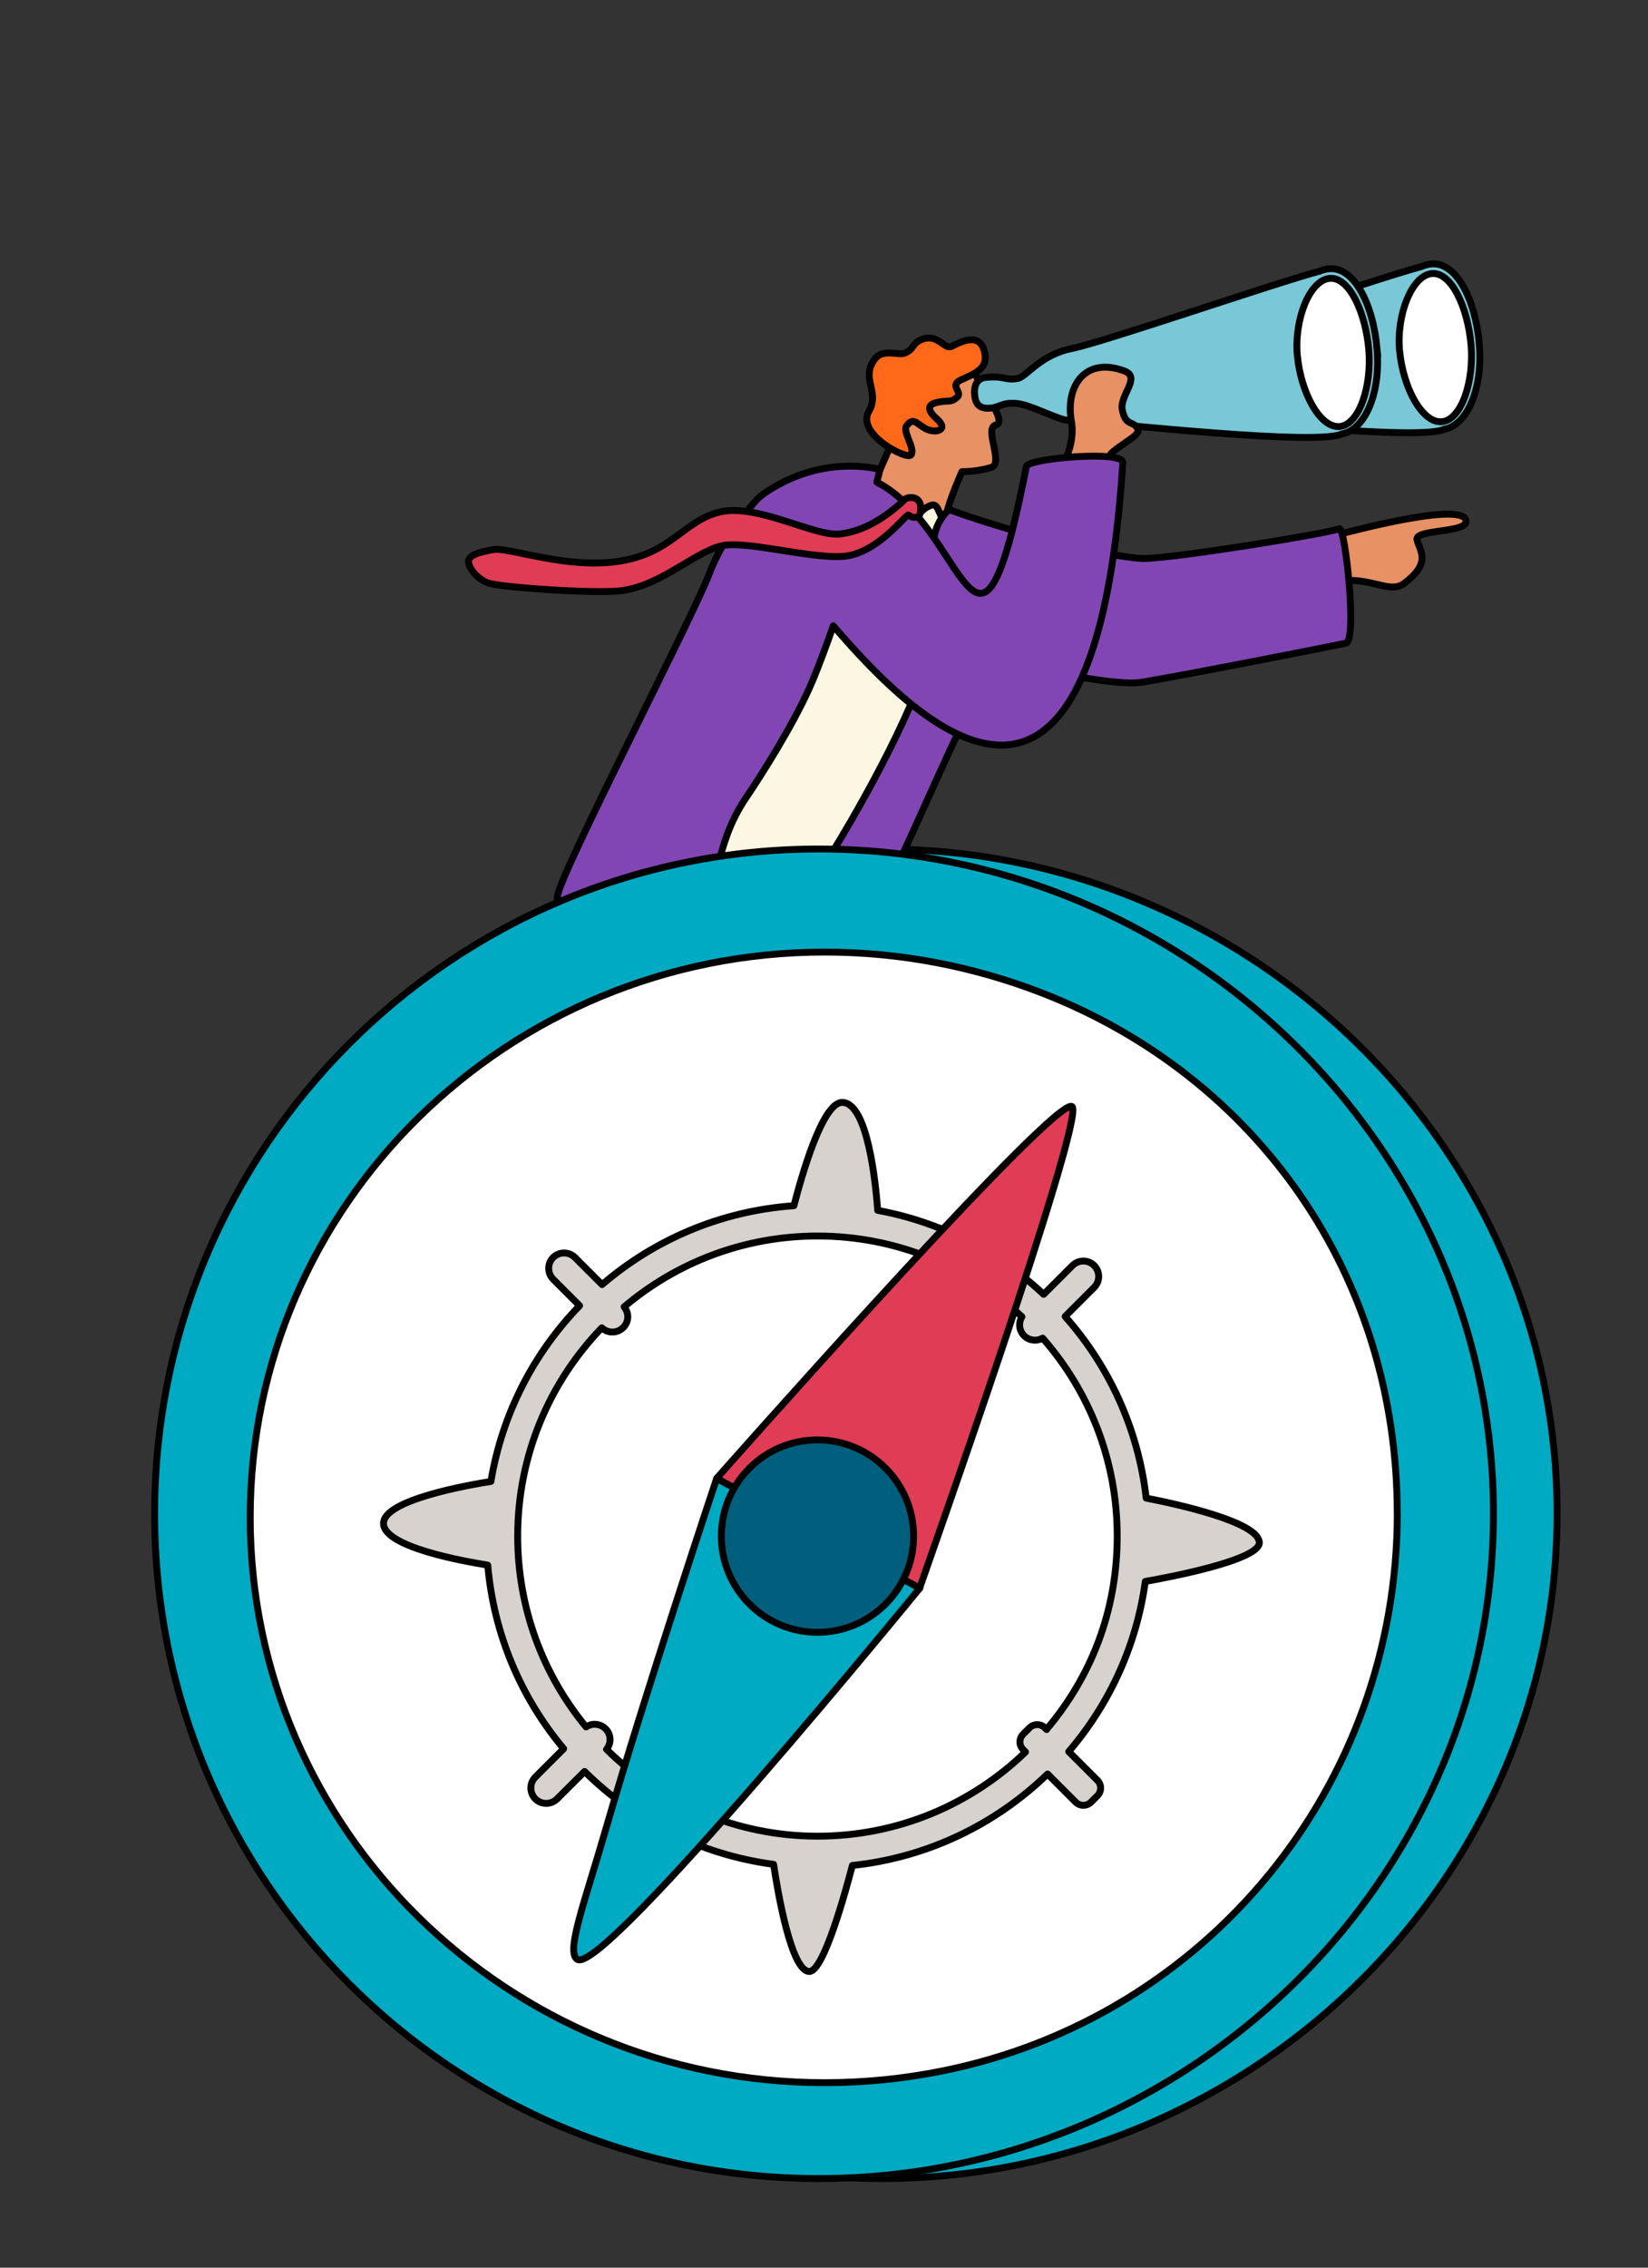 <?xml version="1.0" encoding="UTF-8"?>
<svg xmlns="http://www.w3.org/2000/svg" viewBox="0 0 240 330">
  <rect x="0" y="0" width="240" height="330" fill="#333333" stroke="none"/>
  <defs>
    <style>
      .cls-1 {
        fill: #fff;
      }

      .cls-1, .cls-2, .cls-3, .cls-4, .cls-5, .cls-6, .cls-7, .cls-8, .cls-9, .cls-10 {
        stroke: #000;
      }

      .cls-1, .cls-2, .cls-3, .cls-5, .cls-6, .cls-7, .cls-8, .cls-9, .cls-10 {
        stroke-linecap: round;
        stroke-linejoin: round;
      }

      .cls-2 {
        fill: #e13c55;
      }

      .cls-3 {
        fill: #d7d2cd;
      }

      .cls-4 {
        fill: #78c8d7;
        stroke-miterlimit: 10;
      }

      .cls-5 {
        fill: #fcf7e3;
      }

      .cls-6 {
        fill: #00aac3;
      }

      .cls-7 {
        fill: #ff6919;
      }

      .cls-8 {
        fill: #e79164;
      }

      .cls-9 {
        fill: #8246b4;
      }

      .cls-10 {
        fill: #005f7d;
      }
    </style>
  </defs>
  <g id="Calque_23" data-name="Calque 23">
    <path class="cls-6" d="M226.76,220.29c0,.81,0,1.62-.03,2.43-.35,13.89-3.74,27.06-9.5,38.91-.56,1.16-1.15,2.31-1.76,3.44-1.93,3.59-4.08,7.05-6.44,10.36-.42.59-.84,1.17-1.27,1.74-.24.33-.49.66-.74.98-1.03,1.35-2.1,2.67-3.2,3.96-18.16,21.34-45.38,34.92-75.3,34.92-53.43,0-96.73-43.31-96.73-96.74s43.31-96.74,96.73-96.74c37.19,0,70.22,20.99,86.85,51.77,4.59,8.5,7.94,17.74,9.77,27.5,1,5.34,1.56,10.82,1.62,16.43,0,.34,0,.69,0,1.04Z"></path>
  </g>
  <g id="Calque_3" data-name="Calque 3">
    <g>
      <g>
        <path class="cls-8" d="M145.02,61.85c1.79-.49-2.2-5.18-3.12-7.76l-11.91,3.47s.47,2.24,1.11,4.48c-.35.39-.64.82-.81,1.31-.96,2.69-4.52,9.69-4.98,12.8l6.48,3.05s6.32,2.87,5.48,1.09c-1.13-2.39.93-3.94.63-5.42-.12-.58,1.22-4.05,2.19-6.23,1.38,0,2.97-.22,4.26-.62,1.89-.59-1.11-5.7.67-6.18Z"></path>
        <path class="cls-7" d="M136.86,58.48c1.5-.23,1.63.1,2.52-.67.89-.77-1.25-1.69.57-2.53,1.82-.84,3.87-1.53,3.49-3.75-.55-3.22-3.21-1.97-4.83-1.13-1.05.54-1.96-1.79-4.15-1.08-1.72.56-1.24,1.52-2.75,2.08-.91.34-3.15-.7-4.3.83-2.15,2.83.79,4.78-.87,7.62-1.93,3.32,5.62,7.19,6.15,6.33.61-1.01-1.32-3.37-.65-4.23,1-1.3,1.44-.27,2.76.43,1.41.75,3.5.24,1.62-1.43-1.88-1.68-.91-2.26.45-2.47Z"></path>
      </g>
      <g>
        <path class="cls-4" d="M215.43,50.02c-.59-6.58-3.39-11.89-6.93-11.61-.51.04-1.01.17-1.49.38,0,0,0,0,0,0-6.26,1.66-31.5,10.34-35.99,11.23-4.76.95-6.61,4.18-7.97,4.38-1.91.29-1.78-.44-4.59-.17-1.51.15-1.66,1.61-1.64,2.2.02.48.07,1.08.35,1.54.27.44.76.77,1.65.75,1.66-.03,1.83-.86,4.03-.71,2.2.15,6.39,2.59,7.81,2.48,1.29-.11,33.16,3.56,39.07,2.17.2-.05.38-.1.51-.16.01,0,.02-.01.03-.02,3.43-.58,5.73-5.99,5.15-12.45Z"></path>
        <path class="cls-1" d="M203.83,51.04c.48,5.34,3.28,10.58,6.15,10.33,2.87-.26,4.72-5.92,4.24-11.26s-2.83-10.56-5.7-10.3c-2.87.26-5.17,5.89-4.7,11.23Z"></path>
      </g>
      <path class="cls-8" d="M192.91,78.33s20.01-5.67,20.58-2.59c.35,1.89-7.52,1.2-7.13,2.82.39,1.62,2.2,3.32-1.92,6.37-2.3,1.71-5.66-1.72-11.07.07-4.73,1.41-.46-6.68-.46-6.68Z"></path>
      <path class="cls-5" d="M126.23,70.01c3.07.11,3.73,3.32,6.49,4.46,1.46.6,1.34-.18,2.28-.66.58-.3,1.14-.66,1.6.29,9.26,19.32-17.31,52.06-16.36,55.24.77,2.6-12.57,3.46-19.42-.79-9.39-5.84-5.1-17.09-4.11-19.18,1-2.09,19.47-37.14,19.47-37.14,0,0,4.15.52,10.04-2.21Z"></path>
      <path class="cls-9" d="M195.99,93.6c-2.86.6-23.19,4.6-29.63,5.67-4.95.82-18.22-3.15-21.62-1.85-2.58.99-15.92,34.88-18.75,37.05-3.81,2.91-14.83,3.12-12.77,1.39,2.1-1.77,27.59-40.49,23.42-52.46-2.26-6.47,1.59-9.23,1.59-9.23,10.28,3.72,24.73,7.22,28.62,7.1,5-.16,26.17-3.58,28.22-4.33.81-.3,2.65,16.29.93,16.66Z"></path>
      <g>
        <path class="cls-4" d="M200.54,50.72c-.59-6.58-3.39-11.89-6.93-11.61-.5.04-1,.17-1.48.37,0,0-.01,0-.02,0-6.26,1.66-31.5,10.34-35.99,11.23-4.76.95-6.61,4.18-7.97,4.38-1.91.29-1.78-.44-4.59-.17-.75.07-1.16.46-1.39.91-.23.46-.26.99-.25,1.29.02.48.07,1.07.35,1.54.27.44.76.77,1.65.75,1.66-.03,1.83-.86,4.03-.71,2.2.15,6.39,2.59,7.81,2.47,1.29-.1,33.16,3.56,39.07,2.17.2-.05.37-.1.52-.16.01,0,.01-.01.03-.02,3.43-.58,5.73-5.99,5.15-12.45Z"></path>
        <path class="cls-1" d="M188.94,51.74c.48,5.34,3.28,10.58,6.15,10.33,2.87-.26,4.72-5.92,4.24-11.26-.48-5.34-2.83-10.56-5.7-10.3-2.87.26-5.17,5.89-4.7,11.23Z"></path>
      </g>
      <path class="cls-8" d="M161.46,66.54c.25-1.09,4.57-3.1,4.3-3.93-.51-1.54-1.83-.35-2.33-3.01-.39-2.07,2.78-4.68.34-5.6-5.71-2.15-8.64,2.15-7.75,7.26.69,3.97-1.74,6.47-1.95,9.87-.21,3.4,7.06.45,7.06.45,0,0-.14-2.96.34-5.04Z"></path>
      <path class="cls-9" d="M149.48,67.86c-7.18,36.41-8.65,8.95-21.79,2.31.2-.77.36-1.4.46-1.84,0,0-7.15-2.09-14.98,2.31-.89.5-2.39,1.34-3.33,2.48-.78.95-4.55,5.05-6.52,10.31-2.38,6.35-21.98,44.07-22.15,47.06-.32,5.73,14.58,4.22,19.87,1.21,4.39-2.5,2.56-8.14,7.62-15.63,2.56-3.78,6.68-10.38,9.12-15.73.24-.53.46-1.04.67-1.54,1.01-2.48,1.98-5.1,2.9-7.73,12.85,14.98,38.12,39.23,42.17-23.75.12-1.83-13.8-.62-14.03.54Z"></path>
      <path class="cls-2" d="M134.09,73.71c-.03-.51-.39-1.35-1.48-1.31-.82.03-.89.36-1.57.96-2.05,1.78-5.12,3.96-8.75,4.35-3.63.39-11.91-4.39-17.28-3.24-5.37,1.16-7.02,5.97-14.78,7.19-7.76,1.22-16.09-2.07-18.38-1.68-2.29.39-3.68.89-3.62,1.79.06.91,1.19,2.41,2.8,3.05,1.61.65,15.76,1.63,19.5,1.14,6.1-.81,11.36-6.31,15.29-6.65,1.65-.14,4.08.17,6.67.57,3.57.55,7.47,1.25,10.14,1.1,5.14-.28,9.33-6.26,9.67-6.03s.65.45,1.31.28c.45-.11.5-1.02.46-1.54Z"></path>
    </g>
    <g>
      <path class="cls-6" d="M217.49,220.29c0,.81,0,1.62-.03,2.43-.35,13.89-3.74,27.06-9.5,38.91-.56,1.16-1.15,2.31-1.76,3.44-1.93,3.59-4.08,7.05-6.44,10.36-.42.59-.84,1.17-1.27,1.74-.24.33-.49.66-.74.98-1.03,1.35-2.1,2.67-3.2,3.96-18.16,21.34-45.38,34.92-75.3,34.92-53.43,0-96.73-43.31-96.73-96.74s43.31-96.74,96.73-96.74c37.19,0,70.22,20.99,86.85,51.77,4.59,8.5,7.94,17.74,9.77,27.5,1,5.34,1.56,10.82,1.62,16.43,0,.34,0,.69,0,1.04Z"></path>
      <path class="cls-1" d="M203.49,220.21c0,39.68-27.72,73.4-66.2,81.15-5.58,1.13-11.33,1.72-17.18,1.72-46.21,0-83.67-36.83-83.67-82.27s37.46-82.26,83.67-82.26c11.12,0,21.87,2.14,31.79,6.01h0c31.29,12.22,51.58,41.16,51.58,75.65Z"></path>
      <path class="cls-3" d="M183.39,224.5c0-3.06-12.45-5.71-16.47-6.49-1.15-10.08-5.41-19.22-11.81-26.43l4.24-4.24c.87-.87.87-2.29,0-3.17s-2.29-.87-3.17,0l-4.19,4.19c-6.59-6.18-14.91-10.52-24.17-12.22-.3-4.08-1.48-15.71-5.18-15.71-2.87,0-5.9,10.69-7.02,15.03-10.64.75-20.32,4.94-27.94,11.48l-3.95-3.95c-.87-.87-2.29-.87-3.17,0-.87.87-.87,2.29,0,3.17l3.85,3.85c-6.66,6.87-11.28,15.72-12.92,25.58-2.96.46-15.64,2.64-15.64,6.1s11.86,5.54,15.18,6.07c.88,10.13,4.89,19.36,11.06,26.72l-4.13,4.13c-.87.87-.87,2.29,0,3.17s2.29.87,3.17,0l4-3.99c7.28,7.21,16.85,12.1,27.53,13.52.63,4.2,2.59,15.6,5.21,15.59,2.11,0,5.36-11.97,6.26-15.43,11-1.16,20.9-6.02,28.43-13.31l4.09,4.09c.62.62,1.62.62,2.24,0l.93-.93c.62-.62.62-1.62,0-2.24l-4.18-4.18c5.88-6.85,9.87-15.37,11.15-24.76,3.53-.62,16.61-3.11,16.61-5.64ZM152.42,251.69l-.25-.25c-.62-.62-1.62-.62-2.24,0l-.93.93c-.62.62-.62,1.62,0,2.24l.35.35c-7.85,7.58-18.53,12.25-30.31,12.25s-22.83-4.83-30.71-12.64c.72-.88.68-2.17-.14-2.99-.77-.77-1.97-.86-2.84-.27-6.23-7.55-9.96-17.22-9.96-27.77,0-11.78,4.67-22.46,12.25-30.31.88.83,2.26.82,3.12-.04s.86-2.13.13-3.01c7.6-6.43,17.43-10.31,28.16-10.31,11.51,0,21.98,4.46,29.78,11.75-.54.86-.44,2.01.31,2.76h0c.73.73,1.85.84,2.7.35,6.76,7.69,10.86,17.76,10.86,28.8s-3.87,20.54-10.29,28.14Z"></path>
      <path class="cls-2" d="M133.94,231.12l-14.17-7.65-15.41-8.32s43.93-49.7,50.92-53.88c.42-.25.71-.34.84-.24,2.07,1.52-22.2,70.09-22.2,70.09Z"></path>
      <path class="cls-6" d="M133.94,231.12s-45.9,56.22-49.84,54.03c-1.77-.99,1.03-8.29,4.05-18.71,6.01-20.74,16.22-51.28,16.22-51.28l15.41,8.32,14.17,7.65Z"></path>
      <circle class="cls-10" cx="119.05" cy="223.54" r="14"></circle>
    </g>
  </g>
</svg>
